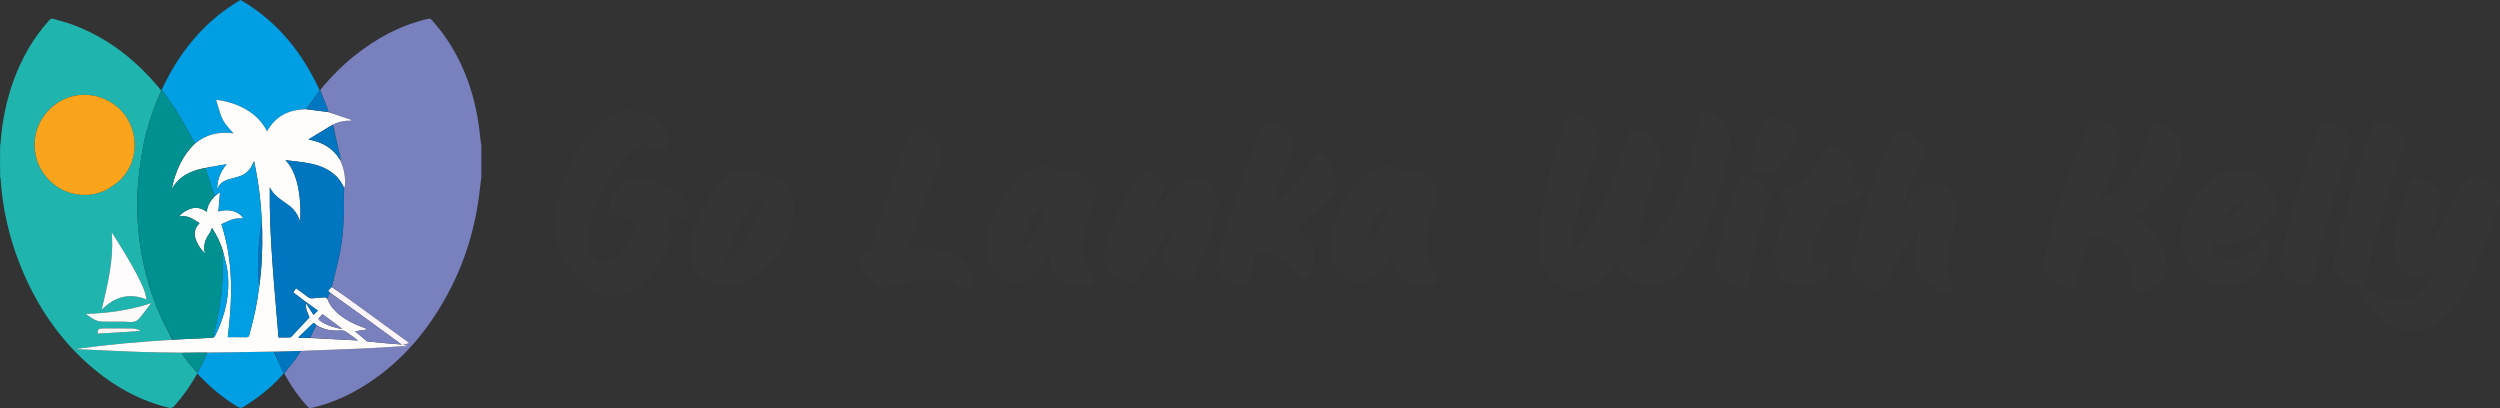 <svg xmlns="http://www.w3.org/2000/svg" id="Layer_1" data-name="Layer 1" viewBox="0 0 2596.63 423.82"><rect x="0" y="0" width="2596.63" height="423.82" fill="#333333" stroke="none"/><defs><style>      .cls-1 {        fill: #ec1d27;      }      .cls-2 {        fill: #fcf6fa;      }      .cls-3 {        fill: #fdfbfa;      }      .cls-4 {        fill: #0076c0;      }      .cls-5 {        fill: #7880be;      }      .cls-6 {        fill: #ea2831;      }      .cls-7 {        fill: #faa41b;      }      .cls-8 {        fill: #fcf5f4;      }      .cls-9 {        fill: #009090;      }      .cls-10 {        fill: #ba1f8d;      }      .cls-11 {        fill: #fefcfc;      }      .cls-12 {        fill: #353535;      }      .cls-13 {        fill: #009fe3;      }      .cls-14 {        fill: #1fb4ae;      }      .cls-15 {        fill: #fefdfc;      }    </style></defs><path class="cls-5" d="M499.95,184.33c-.55,4.45-1.17,8.61-1.63,12.79-4.76,43.55-18.28,84.19-40.96,121.65-21.15,34.94-48.45,63.95-83.88,84.81-15.51,9.13-32.01,15.89-49.56,20.04-2.03.48-3.2.13-4.6-1.41-9.41-10.36-17.36-21.75-24.12-34.34,3.63-4.8,7.34-9.14,10.79-13.67,2.36-3.1,4.36-6.47,6.78-9.77,22.6-.89,44.94-1.64,67.27-2.62,12.5-.55,24.98-1.47,37.73-2.18,1.95.04,3.64.04,5.32.04v-.53c-1.31-.3-2.63-.6-4.45-1.01,2.33-.66,4.11-1.16,6.34-1.78-1.14-.89-1.96-1.57-2.81-2.19-18.48-13.46-36.96-26.94-55.46-40.37-7.31-5.31-14.69-10.52-22.02-16,2.47-10.13,5.14-19.99,7.32-29.96,3.19-14.57,4.63-29.38,5.09-44.26.29-9.44.06-18.9.3-28.3.48-.94.87-1.93.93-2.94.54-8.73-.95-17.1-4.55-25.15-.04-.22-.14-.36-.23-.5.02,0,.01.05.03-.22-.03-1.25.07-2.27-.14-3.22-2.55-11.23-5.15-22.45-7.59-33.83,6.02-3.16,12.32-4.31,18.92-4.09.04-.29.09-.58.13-.87-7.94-2.67-15.88-5.34-23.83-8.25-.27-1.17-.47-2.13-.82-3.04-2.56-6.49-5.15-12.96-7.66-19.62,10.55-13.04,22.16-24.75,35.05-35.17,22.81-18.44,48.07-32.06,76.82-38.79,1.8-.42,2.95-.19,4.1,1.24,3.61,4.49,7.54,8.75,10.95,13.39,23.93,32.58,35.63,69.59,39.35,109.45.22,2.31.71,4.59,1.07,6.88v33.77l.02.02h0Z"></path><path class="cls-14" d="M204.88,388.05c-6.76,11.99-14.56,23.24-23.73,33.54-1.86,2.09-3.49,2.49-6.11,1.85-28.63-7.08-53.93-20.65-76.54-39.34-35.62-29.44-60.71-66.44-77.69-109.16C9.35,246.08,2.51,216.15.54,185.14c-.02-.29-.1-.59-.37-1-.22-11.09-.22-22.05,0-33.42.29-.99.38-1.58.42-2.17,1.63-22.42,5.95-44.29,13.7-65.43,8.43-23.01,20.38-43.94,36.92-62.15,1.31-1.44,2.42-1.93,4.34-1.33,5.87,1.83,11.92,3.16,17.7,5.22,38.15,13.63,68.66,37.78,94.1,69.02-.17.71-.24,1.22-.44,1.66-8.88,19.53-15.43,39.83-18.99,60.96-2.3,13.65-4.25,27.46-4.98,41.27-1.14,21.54.11,43.03,3.83,64.38,4.49,25.8,12.09,50.55,23.68,74.03,2.77,5.6,5.78,11.09,8.41,16.69-33.43,2-66.49,4.96-99.42,9.51.6.25,1.18.32,1.77.35,21.47.96,42.93,2.06,64.41,2.82,14.31.51,28.64.55,43,1.01,1.89,2.88,3.6,5.67,5.64,8.19,3.42,4.22,7.05,8.26,10.6,12.53.02.36.03.57.04.78M111.12,197.02c4.58-3.3,9.63-6.11,13.64-10,14.76-14.27,19.07-36.76,11.27-56.22-9.33-23.26-34.84-36.45-59.26-31.17-21.36,4.62-38.71,23.79-40.56,45.63-1.32,15.6,3.14,29.04,13.57,40.5,14.96,16.42,39.6,21.78,61.34,11.26M108.01,311.45c-.76,3.18-1.52,6.35-2.46,10.27,13.6-13.59,28.76-17.88,46.8-10.65-.91-4.14-1.84-8.1-3.41-11.77-7.02-16.41-16.4-31.55-25.72-46.71-2.22-3.61-4.53-7.15-7.18-11.32.17,2.61.33,4.46.4,6.31.87,21.61-3.39,42.55-8.44,63.88M151.02,322.84c1.87-2.51,3.75-5.01,5.98-7.99-22.61,7.51-45.01,10.45-67.92,11.21,5.12,3.62,10.06,7.74,16.69,7.96,7.35.25,14.72.08,22.08.05,4.47-.02,9.61,1.24,13.23-.55,3.96-1.96,6.51-6.78,9.94-10.67M114.83,345.76l30.02-1.88c.05-.39.1-.78.15-1.17-2.4-.54-4.8-1.5-7.21-1.54-10.32-.17-20.65-.07-30.97-.07-4.37,0-5.2.78-5.65,5.41,4.37-.24,8.73-.48,13.65-.76h.01Z"></path><path class="cls-13" d="M249.63,0s.3,0,.58.15c37.94,22.13,63.73,54.49,81.82,93.7-.25.43-.43.67-.61.91-4.42,6.19-8.84,12.39-13.53,18.62-17.8.23-31.61,7.07-40.55,22.99-5.02-9.97-12.39-17.31-21.77-22.68-9.31-5.33-19.28-8.63-31.1-10.1,1.89,6.15,3.27,11.6,5.25,16.83,2.58,6.81,7.37,12.19,12.2,17.51-.1.1-.3.31-.57.33-14.7-1.82-27.67,1.52-38.94,10.74-6.08-11-11.79-22-18.29-32.51-4.93-7.97-10.88-15.31-16.32-23.13,3.12-6.11,6.02-12.11,9.27-17.92,11.26-20.13,25.3-38.07,42.45-53.55,9.27-8.37,19.46-15.45,30.11-21.9h0Z"></path><path class="cls-13" d="M205.08,388.14c-.2-.3-.21-.5-.04-.95,2.43-4.6,4.76-8.91,6.89-13.31,1.19-2.45,2.06-5.06,3.34-7.65,9.71-.15,19.14-.23,28.58-.36,13.5-.19,27-.41,40.55-.42,3.46,7.58,6.87,14.97,10.27,22.35-9.42,11.02-20.35,20.34-32.23,28.58-3.18,2.21-6.54,4.15-9.76,6.31-1.97,1.32-3.61,1.19-5.69-.06-15.61-9.42-29.37-21.04-41.92-34.48h.01Z"></path><path class="cls-4" d="M294.76,387.83c-3.5-7.42-6.91-14.81-10.1-22.45,9.43-.47,18.64-.68,27.85-.9-2.16,3.25-4.16,6.62-6.52,9.72-3.45,4.53-7.17,8.87-10.85,13.48-.08.19-.28.18-.37.15h-.01Z"></path><path class="cls-15" d="M312.76,364.43c-9.47.26-18.68.48-28.16.76-13.77.27-27.27.49-40.77.68-9.43.13-18.87.21-28.85.32-9.17.06-17.79.11-26.41.16-14.32-.25-28.65-.29-42.96-.8-21.48-.77-42.94-1.86-64.41-2.82-.59-.03-1.18-.11-1.77-.35,32.92-4.54,65.99-7.51,99.66-9.46,2.4-.15,4.28-.3,6.16-.39,11.9-.59,23.81-1.16,35.94-1.7.92-.69,1.85-1.3,2.28-2.17,10.42-20.99,15.74-43.04,12.88-66.54-.83-6.82-2.99-13.47-4.52-20.42-2.59-9.11-6.71-17.29-11.62-24.99-.87,1.98-1.36,3.99-2.5,5.53-4.67,6.35-6.96,13.13-4.65,21.13-3.99-3.79-7.12-8.06-9.15-13.06-2.69-6.61-2.48-12.81,3-18.1.17-.16.18-.5.21-.61-6.67-4.05-13.03-8.86-21.64-6.56,3.79-4.2,8.16-7.1,13.45-8.56,5.79-1.6,10.94-.04,15.88,3.62.5-6.86,3.97-11.74,8.26-16.38,1.69-1.27,3.19-2.45,4.7-3.63.24.15.47.29.71.44-.55,6.39-1.09,12.77-1.64,19.14,10.43-3.4,21.82-.19,25.91,7.3-9.34-.22-9.59-.15-22.79,5.88,12.66,38.51,11.53,77.85,6.63,117.33,6.55,0,12.89-.07,19.23.04,1.86.03,2.6-.64,3.09-2.36,4.63-16.38,8.26-32.95,10.31-50.1,2.77-19.66,3.51-39.18,3.09-58.76-.06-2.76-.33-5.52-.45-8.56-.78-21.23-3.5-41.93-7.96-63.16-.78,1.69-1.21,2.68-1.68,3.65-2.62,5.51-6.52,9.71-12.37,11.81-2.43.87-4.89,1.68-7.4,2.26-7.23,1.66-14.13,3.72-16.93,11.89-.03-10.07,3.31-18.64,9.85-26.33-7.21,1.26-14.41,2.52-21.87,3.78-14.95,2.75-27.68,8.59-35.3,22.53,3.74-18.17,10.56-34.64,24.24-47.62,11.25-9.43,24.22-12.76,39.04-10.86.55.05.71.02.87,0l-.33-.51c-4.93-5.22-9.73-10.61-12.3-17.41-1.98-5.22-3.35-10.67-5.25-16.83,11.82,1.47,21.79,4.77,31.1,10.1,9.38,5.37,16.75,12.71,21.77,22.68,8.94-15.92,22.75-22.76,40.85-22.95,8,1,15.43,2,22.87,3,7.94,2.67,15.88,5.34,23.82,8.01-.04.29-.09.58-.13.87-6.6-.21-12.9.93-19.13,4.12-8.59,5.2-16.82,10.22-25.33,15.4,14.37,2.57,25.92,9.07,33.25,21.89,0,0,.01-.05,0,.1.04.24.09.33.15.42,3.67,7.96,5.16,16.34,4.62,25.07-.06,1.01-.45,2-.95,2.74-3.68-8.35-9.38-14.4-16.97-18.69-8.01-4.53-16.81-6.56-25.8-7.85-5.82-.84-11.68-1.42-18.12-2.19,14.53,14.26,16.51,45.03,15.33,64.38-2.21-7.49-6.03-13.17-11.8-17.41-7.37-5.41-15.65-9.83-19.8-18.78-.69,52.17,4.96,103.78,9.07,155.96,4.09,0,7.86.02,11.63-.03.54,0,1.24-.22,1.59-.59,6.27-6.65,12.49-13.34,18.91-20.23-.62-1.49-1.66-3.96-2.69-6.65-.34-1.47-.68-2.72-.99-4.2-.06-.67-.14-1.11-.18-1.79.1-.83.15-1.43.21-2.13,2.71,4.19,5.3,8.19,7.88,12.16,1.75-1.7,3.05-2.97,4.51-4.4-4.56-3.3-9.05-6.55-13.64-9.95-.72-.57-1.34-.98-1.98-1.47-.11-.18-.2-.2-.45-.32-3.2-2.48-6.27-4.79-9.46-7.19.99-1.54,1.87-2.92,2.83-4.4,4.25,3.14,8.3,5.99,12.19,9.05,1.78,1.4,3.44,1.78,5.71,1.44,4.01-.6,8.08-.78,12.14-.93.83-.03,1.69.85,2.55,1.5,1.88,5.24,4.92,9.51,8.79,13.19,8.47,8.04,18.69,13.04,29.53,16.96,1.16.42,2.31.84,4.15,1.5-5.12.76-9.39,1.4-13.82,2.05,4.3,3.63,8.34,7.06,12.44,10.43.39.32,1.11.24,1.69.3,5.84.56,11.68,1.13,17.53,1.66,5.52.5,11.05.94,16.57,1.39,0-.02-.04-.03-.05.12.19.22.37.29.58.57.02.5.03.78.04,1.07-12.49.75-24.97,1.68-37.47,2.22-22.33.98-44.67,1.72-67.27,2.62M328.26,337.35c-.82-.67-1.64-1.34-2.57-2.09-5.27,5.05-10.43,9.99-15.59,14.93.09.25.19.5.28.74,3.82,0,7.65,0,12.02.17,16.2.83,32.4,1.65,49.26,2.51-4.43-3.3-8.22-6.33-12.25-9-1.41-.94-3.43-1.51-5.11-1.39-9.15.66-17.86-.37-26.04-5.87M349.66,340.56c1.73.37,3.46.73,5.19,1.1.07-.13.14-.26.21-.4-6.64-4.94-13.28-9.88-20.09-14.94-1.05,1.13-1.81,2.18-2.78,2.97-2.02,1.64-1.5,2.67.43,4.02,5.05,3.53,10.65,5.68,17.05,7.25h0Z"></path><path class="cls-4" d="M317.51,317.24c.08.44.17.89.07,1.7.26,1.67.71,2.97,1.15,4.27,1.03,2.47,2.06,4.94,2.69,6.43-6.42,6.89-12.65,13.58-18.91,20.23-.35.37-1.05.58-1.59.59-3.77.05-7.53.03-11.63.03-4.11-52.18-9.76-103.79-9.07-155.96,4.15,8.95,12.43,13.37,19.8,18.78,5.77,4.24,9.59,9.91,11.8,17.41,1.18-19.35-.8-50.12-15.33-64.38,6.44.77,12.3,1.35,18.12,2.19,8.99,1.29,17.79,3.32,25.8,7.85,7.59,4.29,13.29,10.34,16.73,18.64.01,9.65.24,19.11-.04,28.56-.45,14.88-1.89,29.7-5.09,44.26-2.18,9.97-4.85,19.83-7.46,30.12-1.29,1.6-2.42,2.83-3.61,4.13.67.68,1.28,1.29,1.81,2.11-.97,2.13-1.85,4.06-2.73,5.98-.84-.46-1.7-1.34-2.53-1.31-4.05.15-8.13.33-12.14.93-2.27.34-3.93-.04-5.71-1.44-3.89-3.06-7.93-5.91-12.19-9.05-.95,1.48-1.84,2.86-2.83,4.4,3.19,2.39,6.26,4.7,9.51,7.24.18.23.43.35.43.35.62.41,1.24.83,1.94,1.66.4,1.71.71,3,1.01,4.3v-.02Z"></path><path class="cls-2" d="M342.85,303.98c-.61-.61-1.22-1.22-1.89-1.9,1.18-1.29,2.31-2.52,3.58-3.91,7.49,5.11,14.87,10.32,22.19,15.63,18.5,13.43,36.98,26.91,55.46,40.37.86.62,1.67,1.3,2.81,2.19-2.23.63-4.01,1.13-6.34,1.78,1.82.41,3.14.71,4.45,1.01v.53c-1.69,0-3.38,0-5.33-.04-.27-.33-.28-.61-.38-1.21-.22-.43-.35-.53-.5-.62,0,0,.04.01-.04-.15-13.27-9.75-26.45-19.36-39.65-28.92-11.43-8.28-22.9-16.51-34.35-24.76h0Z"></path><path class="cls-4" d="M353.57,166.47c-7.35-12.56-18.9-19.06-33.27-21.63,8.5-5.18,16.74-10.2,25.18-15.24,2.79,11.2,5.39,22.42,7.94,33.65.22.95.12,1.97.14,3.22h0Z"></path><path class="cls-4" d="M341.07,116.21c-7.43-.77-14.87-1.77-22.6-2.81,4.13-6.23,8.55-12.42,12.97-18.61.17-.24.35-.48.61-.91.08-.19.28-.18.37-.16,2.68,6.5,5.27,12.97,7.83,19.46.36.9.55,1.87.82,3.04h0Z"></path><path class="cls-1" d="M353.79,167.18c-.12,0-.17-.1-.24-.35.09,0,.2.13.24.35Z"></path><path class="cls-9" d="M222.88,203.8c-4.11,4.55-7.58,9.44-8.08,16.29-4.93-3.66-10.09-5.22-15.88-3.62-5.29,1.46-9.66,4.36-13.45,8.56,8.61-2.3,14.97,2.51,21.64,6.56-.03.11-.04.44-.21.61-5.49,5.29-5.69,11.49-3,18.1,2.03,5,5.16,9.27,9.15,13.06-2.3-7.99,0-14.78,4.65-21.13,1.13-1.54,1.63-3.56,2.5-5.53,4.92,7.7,9.03,15.87,11.6,25.29-.46,13.4-.34,26.31-1.44,39.12-.93,10.87-3.1,21.65-5.07,32.41-1.07,5.82-2.87,11.5-4.34,17.24-11.9.58-23.81,1.16-35.71,1.74-1.88.09-3.77.24-5.89.32-3.14-5.58-6.16-11.06-8.92-16.67-11.59-23.49-19.19-48.23-23.68-74.03-3.72-21.35-4.97-42.84-3.83-64.38.73-13.81,2.68-27.61,4.98-41.27,3.57-21.13,10.11-41.43,18.99-60.96.2-.45.27-.95.44-1.66.04-.24.22-.3.31-.29,5.59,7.63,11.54,14.97,16.47,22.94,6.5,10.51,12.21,21.51,18.29,32.51-13.65,13.18-20.47,29.65-24.21,47.82,7.62-13.94,20.35-19.78,35.31-22.28.41,1.02.49,1.81.73,2.55,1.44,4.42,2.93,8.82,4.36,13.24,1.45,4.47,2.85,8.96,4.28,13.44v.02h.01Z"></path><path class="cls-7" d="M110.93,197.09c-21.53,10.45-46.17,5.09-61.13-11.33-10.43-11.45-14.89-24.9-13.57-40.5,1.85-21.84,19.2-41.01,40.56-45.63,24.41-5.28,49.93,7.91,59.26,31.17,7.8,19.46,3.49,41.95-11.27,56.22-4.02,3.88-9.07,6.69-13.85,10.07h0Z"></path><path class="cls-11" d="M108.05,311.21c5.01-21.09,9.26-42.02,8.4-63.63-.07-1.85-.23-3.69-.4-6.31,2.65,4.17,4.96,7.71,7.18,11.32,9.32,15.16,18.7,30.3,25.72,46.71,1.57,3.68,2.5,7.63,3.41,11.77-18.04-7.23-33.2-2.94-46.8,10.65.94-3.91,1.7-7.09,2.5-10.51h0Z"></path><path class="cls-3" d="M150.88,323c-3.3,3.73-5.84,8.55-9.8,10.51-3.61,1.79-8.76.53-13.23.55-7.36.03-14.73.2-22.08-.05-6.64-.22-11.57-4.34-16.69-7.96,22.91-.76,45.32-3.7,67.92-11.21-2.23,2.98-4.11,5.49-6.12,8.15h0Z"></path><path class="cls-9" d="M188.61,366.55c8.59-.26,17.21-.31,26.1-.32-.74,2.58-1.6,5.19-2.79,7.64-2.14,4.41-4.46,8.72-6.9,13.16-3.73-4.03-7.36-8.07-10.78-12.28-2.04-2.52-3.75-5.31-5.64-8.19h0Z"></path><path class="cls-8" d="M114.55,345.78c-4.64.26-8.99.5-13.36.74.45-4.63,1.28-5.41,5.65-5.41,10.32,0,20.65-.1,30.97.07,2.41.04,4.8,1,7.21,1.54-.05.39-.1.78-.15,1.17-10.01.63-20.01,1.25-30.31,1.89h-.01Z"></path><path class="cls-13" d="M223.08,203.72c-1.6-4.4-3.01-8.88-4.46-13.36-1.43-4.42-2.93-8.82-4.36-13.24-.24-.74-.32-1.53-.49-2.55,7.2-1.51,14.4-2.77,21.61-4.03-6.54,7.69-9.88,16.27-9.85,26.33,2.81-8.17,9.7-10.23,16.93-11.89,2.51-.58,4.97-1.39,7.4-2.26,5.85-2.1,9.75-6.3,12.37-11.81.46-.97.9-1.95,1.68-3.65,4.47,21.23,7.19,41.93,7.95,63.4-.25,1.08-.53,1.63-.61,2.2-2.18,16.31-3.63,32.68-3.07,49.16.18,5.33.65,10.65.98,15.97-1.98,16.92-5.62,33.49-10.25,49.87-.49,1.72-1.23,2.4-3.09,2.36-6.34-.12-12.68-.04-19.23-.04,4.9-39.48,6.03-78.82-6.63-117.33,13.2-6.03,13.45-6.1,22.79-5.88-4.09-7.49-15.48-10.7-25.91-7.3.55-6.37,1.09-12.76,1.64-19.14-.24-.15-.47-.29-.71-.44-1.51,1.18-3.01,2.37-4.7,3.63h.01Z"></path><path class="cls-5" d="M342.76,304.18c11.54,8.04,23,16.27,34.43,24.55,13.21,9.56,26.38,19.17,39.66,28.94-5.44-.28-10.97-.73-16.49-1.23-5.84-.53-11.69-1.1-17.53-1.66-.57-.06-1.3.02-1.69-.3-4.1-3.37-8.14-6.8-12.44-10.43,4.42-.66,8.7-1.29,13.82-2.05-1.84-.67-3-1.08-4.15-1.5-10.84-3.92-21.07-8.92-29.53-16.96-3.87-3.68-6.91-7.95-8.79-13.19.86-2.12,1.74-4.05,2.71-6.18h0Z"></path><path class="cls-13" d="M221.19,350.82c1.24-5.79,3.04-11.47,4.11-17.28,1.97-10.76,4.13-21.54,5.07-32.41,1.1-12.81.98-25.73,1.42-38.9,1.58,6.42,3.74,13.08,4.57,19.89,2.86,23.5-2.47,45.55-12.88,66.54-.43.86-1.36,1.48-2.28,2.17h-.01Z"></path><path class="cls-5" d="M328.57,337.66c7.85,5.19,16.56,6.22,25.71,5.56,1.68-.12,3.7.45,5.11,1.39,4.03,2.68,7.82,5.71,12.25,9-16.87-.86-33.06-1.69-49.48-2.79,1.99-4.57,4.2-8.87,6.4-13.17h.01Z"></path><path class="cls-4" d="M269.23,297.76c-.4-5.09-.87-10.4-1.05-15.73-.56-16.48.89-32.85,3.07-49.16.08-.58.36-1.13.56-1.92.18,2.53.45,5.28.51,8.05.42,19.58-.32,39.11-3.09,58.76h0Z"></path><path class="cls-5" d="M349.42,340.52c-6.15-1.53-11.75-3.67-16.81-7.21-1.93-1.35-2.45-2.38-.43-4.02.97-.79,1.74-1.84,2.78-2.97,6.8,5.06,13.44,10,20.09,14.94-.07.13-.14.26-.21.4-1.73-.37-3.46-.73-5.43-1.14h0Z"></path><path class="cls-4" d="M328.42,337.51c-2.04,4.45-4.25,8.75-6.51,13.24-3.88.19-7.7.19-11.53.19-.09-.25-.19-.5-.28-.74,5.16-4.94,10.32-9.88,15.59-14.93.93.75,1.75,1.42,2.73,2.25h0Z"></path><path class="cls-4" d="M317.57,317c-.35-1.06-.66-2.35-.95-3.91,4.51,2.99,8.99,6.24,13.55,9.54-1.46,1.42-2.77,2.7-4.51,4.4-2.57-3.97-5.17-7.97-7.88-12.16-.06.7-.11,1.3-.21,2.13h0Z"></path><path class="cls-6" d="M318.73,322.99c-.44-1.09-.88-2.39-1.17-3.83.49,1.11.83,2.36,1.17,3.83Z"></path><path class="cls-7" d="M241.94,137.96c.21.07.32.24.43.41-.16.03-.31.06-.6,0-.13-.09.07-.3.17-.4h0Z"></path><path class="cls-6" d="M314.54,311.21c.02.08-.23-.04-.27-.09.07-.1.17-.08.27.09Z"></path><path class="cls-10" d="M416.89,357.96c.15-.06.28.04.48.25-.11.03-.3-.04-.48-.25Z"></path><g><path class="cls-12" d="M715.03,215.26c1.33,4.34.91,7.59-1.25,9.75s-5.42,2.59-9.75,1.25c-1.84-.5-3.75-.96-5.75-1.38-2-.41-4-.79-6-1.12,2.33,2.67,3.79,5.92,4.38,9.75.58,3.84.62,7.75.12,11.75s-1.46,7.96-2.88,11.88c-1.42,3.92-3.04,7.38-4.88,10.38-2.84,4.5-6.04,9.12-9.62,13.88-3.59,4.75-7.5,9.04-11.75,12.88s-8.92,6.96-14,9.38c-5.09,2.41-10.62,3.62-16.62,3.62-7.5,0-14.62-1.92-21.38-5.75s-12.75-8.75-18-14.75-9.62-12.62-13.12-19.88-5.75-14.21-6.75-20.88c-1.17-8.5-1.25-17.12-.25-25.88s2.79-17.38,5.38-25.88c2.58-8.5,5.88-16.75,9.88-24.75s8.41-15.41,13.25-22.25c2.83-4,5.96-7.96,9.38-11.88,3.41-3.91,7.12-7.41,11.12-10.5,4-3.08,8.29-5.54,12.88-7.38,4.58-1.83,9.54-2.75,14.88-2.75,8.83,0,16.79,2.5,23.88,7.5,7.08,5,12.29,11.75,15.62,20.25.66,1.5.96,3.21.88,5.12-.09,1.92-.71,3.54-1.88,4.88-1.17,1.17-2.21,2.04-3.12,2.62-.92.59-2.21.88-3.88.88-2.17,0-4.42-.58-6.75-1.75-2.34-1.16-4.67-2.66-7-4.5h-1c-4.5.84-8.84,2.75-13,5.75-4.17,3-8.09,6.5-11.75,10.5-3.67,4-6.96,8.25-9.88,12.75s-5.38,8.59-7.38,12.25c-7.67,14.34-12.71,26.5-15.12,36.5-2.42,10-3.34,18.21-2.75,24.62.58,6.42,2,11.17,4.25,14.25,2.25,3.09,4.21,4.88,5.88,5.38.83.34,1.71.59,2.62.75.91.17,1.79.25,2.62.25,4,0,7.91-1.33,11.75-4,3.83-2.66,7.21-5.91,10.12-9.75,2.91-3.83,5.29-7.96,7.12-12.38,1.83-4.41,2.66-8.38,2.5-11.88-.17-3.5-1.46-6.21-3.88-8.12-2.42-1.91-6.29-2.38-11.62-1.38-1.17.34-2.04.5-2.62.5h-1.38c-2.5.5-4.21-.04-5.12-1.62-.92-1.58-1.25-3.75-1-6.5s1-5.83,2.25-9.25c1.25-3.41,2.83-6.66,4.75-9.75,1.91-3.08,4.04-5.79,6.38-8.12s4.83-3.66,7.5-4c7.16-1,14.41-.83,21.75.5,7.33,1.34,13.41,3.42,18.25,6.25,5.33,3.17,9.96,6.46,13.88,9.88,3.91,3.42,6.54,7.46,7.88,12.12h-.02Z"></path><path class="cls-12" d="M816.28,190.01c2.5,2.17,4.5,5.67,6,10.5,1.5,4.84,2.25,10.42,2.25,16.75s-1.04,13.09-3.12,20.25c-2.09,7.17-5.38,14.25-9.88,21.25s-10.5,13.67-18,20c-7.5,6.34-16.75,11.75-27.75,16.25-2.67,1-5.75,1.5-9.25,1.5-4,0-8.25-.71-12.75-2.12s-8.62-3.33-12.38-5.75c-3.75-2.41-6.96-5.29-9.62-8.62-2.67-3.33-4.25-6.91-4.75-10.75-.83-6-.54-12.46.88-19.38,1.41-6.91,3.5-13.79,6.25-20.62s6.04-13.41,9.88-19.75c3.83-6.33,7.88-11.96,12.12-16.88,4.25-4.91,8.54-8.91,12.88-12,4.33-3.08,8.33-4.71,12-4.88,3.83-.33,7.41.17,10.75,1.5,3.33,1.34,6.5,3.17,9.5,5.5,6-1,10.75-.91,14.25.25,3.5,1.17,7.08,3.5,10.75,7h-.01ZM792.78,211.76c.33-1.16.29-1.96-.12-2.38-.42-.41-1-.71-1.75-.88-.75-.16-1.5-.38-2.25-.62s-1.12-.88-1.12-1.88c-1.17-.33-2.84.88-5,3.62-2.17,2.75-4.54,6.29-7.12,10.62-2.59,4.34-5.21,9.17-7.88,14.5-2.67,5.34-5.12,10.59-7.38,15.75-2.25,5.17-4.17,9.84-5.75,14-1.59,4.17-2.46,7.34-2.62,9.5,10.83-8.5,19.5-18.38,26-29.62s11.5-22.12,15-32.62h-.01Z"></path><path class="cls-12" d="M1011.77,287.76c1.66,4.5,1.21,7.79-1.38,9.88-2.59,2.08-5.88,2.54-9.88,1.38-3.84-1.17-7.42-3.16-10.75-6-4.67-1.33-9.75-1.96-15.25-1.88-5.5.09-10.25.21-14.25.38-6.34.17-12.62.84-18.88,2-6.25,1.17-12.38,2.67-18.38,4.5-2.34.83-5,.62-8-.62s-5.88-3-8.62-5.25-5.25-4.83-7.5-7.75c-2.25-2.91-3.91-5.75-5-8.5-1.08-2.75-1.41-5.21-1-7.38.42-2.16,1.88-3.66,4.38-4.5.34-.16.62-.25.88-.25s.54-.08.88-.25l3-1c.34-.16.62-.25.88-.25s.54-.08.88-.25v-.75c5.83-21.5,12.33-42.66,19.5-63.5,7.16-20.83,15-41.58,23.5-62.25.83-2.5,2.66-3.75,5.5-3.75,2.66,0,5.71,1.12,9.12,3.38,3.41,2.25,6.54,5,9.38,8.25,2.83,3.25,5.04,6.67,6.62,10.25,1.58,3.59,1.79,6.62.62,9.12-6.34,15.5-12.34,31.04-18,46.62-5.67,15.59-10.92,31.38-15.75,47.38,6.5,0,13.16.34,20,1,6.83.67,13.29,2.09,19.38,4.25,6.08,2.17,11.62,5.29,16.62,9.38s8.83,9.54,11.5,16.38v-.02h0Z"></path><path class="cls-12" d="M1105.02,180.01c1.16-1.33,3-2,5.5-2,2.83,0,6,.88,9.5,2.62s6.75,3.88,9.75,6.38,5.41,5.09,7.25,7.75c1.83,2.67,2.33,4.92,1.5,6.75-2.67,6.5-5.34,13.67-8,21.5-2.67,7.84-4.54,15.5-5.62,23-1.09,7.5-1.04,14.42.12,20.75,1.16,6.34,4.16,11.25,9,14.75,1.66,1.17,2.75,2.75,3.25,4.75s.21,3.92-.88,5.75c-1.09,1.84-3,3.29-5.75,4.38s-6.54,1.21-11.38.38c-4.5-.83-8.75-2.16-12.75-4-4-1.83-7.34-4.41-10-7.75-2.67-3.33-4.54-7.46-5.62-12.38-1.09-4.91-1.04-10.88.12-17.88-.34,2.34-1.34,5.59-3,9.75-1.67,4.17-3.92,8.29-6.75,12.38-2.84,4.09-6.21,7.67-10.12,10.75-3.92,3.09-8.29,4.88-13.12,5.38-3.67.34-7.12-.08-10.38-1.25-3.25-1.16-6.25-2.79-9-4.88-2.75-2.08-5.17-4.62-7.25-7.62-2.09-3-3.62-6.16-4.62-9.5-1.67-5.5-2.29-11.33-1.88-17.5.41-6.16,1.58-12.33,3.5-18.5,1.91-6.16,4.33-12.08,7.25-17.75,2.91-5.66,5.96-10.75,9.12-15.25,2-3,4.46-6.16,7.38-9.5,2.91-3.33,6.08-6.41,9.5-9.25,3.41-2.83,7-5.21,10.75-7.12,3.75-1.91,7.62-2.88,11.62-2.88s7.46.75,10.88,2.25c3.41,1.5,6.79,3.42,10.12,5.75h.01ZM1063.02,255.26c2.16-.83,4.58-3,7.25-6.5,2.66-3.5,5.21-7.5,7.62-12s4.54-9.08,6.38-13.75c1.83-4.66,3-8.66,3.5-12-3.67,2-7.04,4.59-10.12,7.75-3.09,3.17-5.71,6.75-7.88,10.75s-3.84,8.21-5,12.62c-1.17,4.42-1.75,8.79-1.75,13.12h0Z"></path><path class="cls-12" d="M1263.27,201.01c1.33,4.5,1.58,9.38.75,14.62-.84,5.25-1.75,10.12-2.75,14.62-2.34,10.34-5.59,20.34-9.75,30-4.17,9.67-8.42,19.25-12.75,28.75-.84,1.84-2.59,2.75-5.25,2.75-2.5,0-5.46-.91-8.88-2.75-3.42-1.83-6.54-4.12-9.38-6.88-2.84-2.75-5-5.75-6.5-9s-1.67-6.21-.5-8.88c1-2,2.12-4.33,3.38-7,1.25-2.66,2.5-5.29,3.75-7.88,1.25-2.58,2.38-5.04,3.38-7.38,1-2.33,1.75-4.08,2.25-5.25,1.16-2.66,1.21-3.54.12-2.62s-2.88,2.92-5.38,6c-2.5,3.09-5.46,6.96-8.88,11.62-3.42,4.67-6.88,9.46-10.38,14.38s-6.88,9.59-10.12,14c-3.25,4.42-5.96,7.96-8.12,10.62-2,2.17-3.92,3.25-5.75,3.25-1.5,0-2.75-.5-3.75-1.5-2.67-.66-5.46-1.88-8.38-3.62-2.92-1.75-5.54-3.75-7.88-6s-4.17-4.66-5.5-7.25c-1.33-2.58-1.75-4.96-1.25-7.12,7-30.33,18.83-58.91,35.5-85.75,1.33-2.33,3.66-3.5,7-3.5,2.5,0,5.21.71,8.12,2.12,2.91,1.42,5.46,3.17,7.62,5.25,2.16,2.09,3.71,4.42,4.62,7,.91,2.59.62,5.04-.88,7.38-4.34,6.84-8.17,14.59-11.5,23.25,3.5-4.83,7-9.38,10.5-13.62s6.96-8.12,10.38-11.62c3.41-3.5,6.62-6.41,9.62-8.75,3-2.33,5.75-3.91,8.25-4.75,2.83-.83,5.25-1.25,7.25-1.25,5.16,0,9.66,1.62,13.5,4.88,3.83,3.25,6.33,7.21,7.5,11.88h.04Z"></path><path class="cls-12" d="M1366.52,162.01c.66-1.16,1.66-1.75,3-1.75,2.33,0,4.91,1.71,7.75,5.12,2.83,3.42,5.33,7.42,7.5,12,2.16,4.59,3.58,9.12,4.25,13.62.66,4.5-.17,7.84-2.5,10-6.67,6.5-13.46,12.88-20.38,19.12-6.92,6.25-14.12,12.04-21.62,17.38,3.33,2,6.38,4.17,9.12,6.5,2.75,2.34,5.46,4.84,8.12,7.5,2,2,3.12,5.12,3.38,9.38s-.12,8.59-1.12,13c-1,4.42-2.42,8.25-4.25,11.5-1.84,3.25-3.67,4.88-5.5,4.88-.84,0-1.67-.41-2.5-1.25-3.5-3.66-6.92-7.12-10.25-10.38-3.34-3.25-6.79-6.16-10.38-8.75-3.59-2.58-7.46-4.75-11.62-6.5-4.17-1.75-8.84-2.96-14-3.62-1.67,5.34-3.25,10.71-4.75,16.12-1.5,5.42-2.92,10.79-4.25,16.12-.67,3.34-2.92,5-6.75,5-2.5,0-5.42-.79-8.75-2.38-3.34-1.58-6.38-3.58-9.12-6-2.75-2.41-4.96-5.04-6.62-7.88-1.66-2.83-2.25-5.41-1.75-7.75,6.33-24.5,13.54-48.58,21.62-72.25,8.08-23.66,17.12-47.16,27.12-70.5.83-2,2.5-3,5-3s5.5.88,9,2.62,6.66,4,9.5,6.75c2.83,2.75,5.04,5.67,6.62,8.75,1.58,3.09,1.79,6.04.62,8.88-4.17,10-8.17,19.92-12,29.75-3.84,9.84-7.5,19.84-11,30,10-8.33,19.04-17.12,27.12-26.38,8.08-9.25,14.54-17.79,19.38-25.62v.02h.01Z"></path><path class="cls-12" d="M1461.52,180.01c1.16-1.33,3-2,5.5-2,2.83,0,6,.88,9.5,2.62s6.75,3.88,9.75,6.38,5.41,5.09,7.25,7.75c1.83,2.67,2.33,4.92,1.5,6.75-2.67,6.5-5.34,13.67-8,21.5-2.67,7.84-4.54,15.5-5.62,23-1.09,7.5-1.04,14.42.12,20.75,1.16,6.34,4.16,11.25,9,14.75,1.66,1.17,2.75,2.75,3.25,4.75s.21,3.92-.88,5.75c-1.09,1.84-3,3.29-5.75,4.38s-6.54,1.21-11.38.38c-4.5-.83-8.75-2.16-12.75-4-4-1.83-7.34-4.41-10-7.75-2.67-3.33-4.54-7.46-5.62-12.38-1.09-4.91-1.04-10.88.12-17.88-.34,2.34-1.34,5.59-3,9.75-1.67,4.17-3.92,8.29-6.75,12.38-2.84,4.09-6.21,7.67-10.12,10.75-3.92,3.09-8.29,4.88-13.12,5.38-3.67.34-7.12-.08-10.38-1.25-3.25-1.16-6.25-2.79-9-4.88-2.75-2.08-5.17-4.62-7.25-7.62-2.09-3-3.62-6.16-4.62-9.5-1.67-5.5-2.29-11.33-1.88-17.5.41-6.16,1.58-12.33,3.5-18.5,1.91-6.16,4.33-12.08,7.25-17.75,2.91-5.66,5.96-10.75,9.12-15.25,2-3,4.46-6.16,7.38-9.5,2.91-3.33,6.08-6.41,9.5-9.25,3.41-2.83,7-5.21,10.75-7.12,3.75-1.91,7.62-2.88,11.62-2.88s7.46.75,10.88,2.25c3.41,1.5,6.79,3.42,10.12,5.75h.01ZM1419.52,255.26c2.16-.83,4.58-3,7.25-6.5,2.66-3.5,5.21-7.5,7.62-12s4.54-9.08,6.38-13.75c1.83-4.66,3-8.66,3.5-12-3.67,2-7.04,4.59-10.12,7.75-3.09,3.17-5.71,6.75-7.88,10.75s-3.84,8.21-5,12.62c-1.17,4.42-1.75,8.79-1.75,13.12h0Z"></path><path class="cls-12" d="M1764.27,120.76c.5-4.5,2.5-6.75,6-6.75,2.5,0,5.33,1,8.5,3,3.16,2,6.12,4.5,8.88,7.5s5.08,6.17,7,9.5c1.91,3.34,2.71,6.25,2.38,8.75-1.5,16.17-4.21,32.09-8.12,47.75-3.92,15.67-9.38,30.92-16.38,45.75-2.5,5.67-5.46,11.84-8.88,18.5-3.42,6.67-7.34,12.96-11.75,18.88-4.42,5.92-9.42,11.04-15,15.38-5.59,4.34-11.88,7-18.88,8-4,.5-7.88.21-11.62-.88-3.75-1.08-7.29-2.66-10.62-4.75-3.34-2.08-6.42-4.62-9.25-7.62-2.84-3-5.25-6.08-7.25-9.25-.67-1-1.09-1.75-1.25-2.25-2.34,3.67-4.92,7.25-7.75,10.75-2.84,3.5-5.88,6.62-9.12,9.38s-6.71,4.96-10.38,6.62-7.59,2.5-11.75,2.5c-5.17,0-10.09-1.21-14.75-3.62-4.67-2.41-8.79-5.54-12.38-9.38-3.59-3.83-6.59-8.16-9-13-2.42-4.83-4.04-9.58-4.88-14.25-1.17-7.33-1.12-14.79.12-22.38,1.25-7.58,2.54-14.96,3.88-22.12,4.66-27.5,11.83-54.66,21.5-81.5,0-1.66.25-3.25.75-4.75.83-1.66,1.62-3.29,2.38-4.88.75-1.58,1.54-3.29,2.38-5.12,1.33-2.66,3.41-4,6.25-4s5.96,1.21,9.38,3.62c3.41,2.42,6.5,5.34,9.25,8.75,2.75,3.42,4.83,7,6.25,10.75,1.41,3.75,1.62,6.96.62,9.62-7.17,18.17-13.17,36.46-18,54.88-4.84,18.42-8.67,37.21-11.5,56.38,4.16-2.66,7.91-6.12,11.25-10.38,3.33-4.25,6.38-8.75,9.12-13.5s5.25-9.58,7.5-14.5c2.25-4.91,4.38-9.46,6.38-13.62,2-3.83,3.88-7.79,5.62-11.88,1.75-4.08,3.46-8.12,5.12-12.12,1.83-7.83,4.12-15.46,6.88-22.88,2.75-7.41,5.88-14.88,9.38-22.38v-.75c1.16-2.83,3-4.25,5.5-4.25,2.66,0,5.5.88,8.5,2.62s5.16,3.21,6.5,4.38c2.83,2.67,5.58,6.04,8.25,10.12,2.66,4.09,3.83,8.29,3.5,12.62.16,1.17-.09,2.59-.75,4.25-4.67,15.17-9.92,29.92-15.75,44.25-1.84,7-3.12,14-3.88,21s-1.12,14.17-1.12,21.5v1.62c0,.59.08,1.21.25,1.88,2-1,3.88-2.21,5.62-3.62,1.75-1.41,3.46-2.96,5.12-4.62,7.16-7,13.62-15.83,19.38-26.5,5.75-10.66,10.75-22,15-34s7.66-24.08,10.25-36.25c2.58-12.16,4.38-23.08,5.38-32.75h-.01Z"></path><path class="cls-12" d="M1806.02,186.26c1-2.16,2.91-3.25,5.75-3.25,2.66,0,5.71.84,9.12,2.5,3.41,1.67,6.58,3.79,9.5,6.38,2.91,2.59,5.16,5.38,6.75,8.38,1.58,3,1.88,5.92.88,8.75-3,7.67-5.59,14.79-7.75,21.38-2.17,6.59-4.09,13.17-5.75,19.75-1.67,6.59-3.12,13.29-4.38,20.12-1.25,6.84-2.46,14.34-3.62,22.5-.5,3.5-2.67,5.25-6.5,5.25-2.5,0-5.42-.71-8.75-2.12-3.34-1.41-6.42-3.25-9.25-5.5-2.84-2.25-5.17-4.71-7-7.38-1.84-2.66-2.59-5.25-2.25-7.75,1.16-8.5,2.46-16.41,3.88-23.75,1.41-7.33,3.04-14.5,4.88-21.5,1.83-7,3.91-14.04,6.25-21.12,2.33-7.08,5.08-14.62,8.25-22.62v-.02h-.01ZM1831.27,127.26c.5-1.83,1.54-3.16,3.12-4,1.58-.83,3.38-1.25,5.38-1.25,3,0,6.21.71,9.62,2.12,3.41,1.42,6.46,3.29,9.12,5.62,2.66,2.34,4.66,5,6,8,1.33,3,1.25,6.17-.25,9.5-1.67,3.84-3.92,7.96-6.75,12.38-2.84,4.42-6.67,10.54-11.5,18.38-.67,1.17-1.96,2.04-3.88,2.62-1.92.59-4.12.88-6.62.88-2.34,0-4.71-.33-7.12-1-2.42-.66-4.5-1.71-6.25-3.12-1.75-1.41-3-3.29-3.75-5.62s-.71-5.16.12-8.5c.5-2,1.29-4.5,2.38-7.5,1.08-3,2.25-6.12,3.5-9.38s2.5-6.54,3.75-9.88c1.25-3.33,2.29-6.41,3.12-9.25h.01Z"></path><path class="cls-12" d="M1930.26,190.01c4.5.17,6.71,1.38,6.62,3.62-.09,2.25-1.34,4.71-3.75,7.38-2.42,2.67-5.54,5.09-9.38,7.25-3.84,2.17-7.34,3.25-10.5,3.25h-2.25l-4.5-.25h-2.25c-2.67,3.84-5.17,7.79-7.5,11.88-2.34,4.09-4.59,8.21-6.75,12.38-1.5,3.17-3,7.04-4.5,11.62-1.5,4.59-2.59,9-3.25,13.25-.67,4.25-.79,7.92-.38,11,.41,3.09,1.71,4.62,3.88,4.62,1.33,0,2.91-.58,4.75-1.75,1.33-.83,2.58-1.25,3.75-1.25,1.33,0,2.5.46,3.5,1.38s1.54,2.21,1.62,3.88-.46,3.54-1.62,5.62c-1.17,2.09-3.17,4.38-6,6.88-2.34,2-5.12,3.54-8.38,4.62-3.25,1.09-6.79,1.62-10.62,1.62-3.17,0-6.38-.46-9.62-1.38-3.25-.91-6.21-2.41-8.88-4.5-2.67-2.08-4.92-4.75-6.75-8-1.84-3.25-3-7.21-3.5-11.88-.84-7.16-.46-14.12,1.12-20.88,1.58-6.75,3.71-13.29,6.38-19.62,1.33-3.5,2.79-6.96,4.38-10.38,1.58-3.41,3.29-6.79,5.12-10.12-.84,0-1.67-.04-2.5-.12-.84-.08-1.67-.12-2.5-.12-4.5,0-6.75-1.12-6.75-3.38s1.25-4.71,3.75-7.38c2.5-2.66,5.66-5.08,9.5-7.25,3.83-2.16,7.25-3.25,10.25-3.25h.5c7.5-12,15.75-23.16,24.75-33.5,1.33-1.5,3-2.25,5-2.25,2.83,0,5.96,1.12,9.38,3.38,3.41,2.25,6.41,4.96,9,8.12,2.58,3.17,4.41,6.42,5.5,9.75,1.08,3.34.62,6.17-1.38,8.5-1,1.34-1.96,2.54-2.88,3.62-.92,1.09-1.88,2.21-2.88,3.38,1.83.17,3.58.25,5.25.25h5.27Z"></path><path class="cls-12" d="M2003.76,190.01c5.33-1,9.83-.62,13.5,1.12,3.66,1.75,6.66,4.34,9,7.75,2.33,3.42,3.91,7.46,4.75,12.12.83,4.67,1,9.5.5,14.5-.34,2.84-1.09,6.88-2.25,12.12-1.17,5.25-2.42,10.75-3.75,16.5-1.34,5.75-2.54,11.25-3.62,16.5-1.09,5.25-1.62,9.29-1.62,12.12,0,1,.33,2.12,1,3.38.66,1.25,1.46,2.5,2.38,3.75.91,1.25,1.88,2.46,2.88,3.62,1,1.17,1.83,2.25,2.5,3.25,1.66,2.5,1.62,4.29-.12,5.38-1.75,1.08-3.96,1.62-6.62,1.62s-5.09-.42-7.25-1.25c-4.67-2-8.84-4.54-12.5-7.62-3.67-3.08-6.62-6.62-8.88-10.62s-3.79-8.29-4.62-12.88c-.84-4.58-.84-9.38,0-14.38l3.75-19.25c-7.5,9-14.04,18.42-19.62,28.25-5.59,9.84-10.29,20.34-14.12,31.5-.84,2.33-2.21,3.75-4.12,4.25-1.92.5-4.04.41-6.38-.25-2.5-.5-5.25-1.62-8.25-3.38s-5.75-3.83-8.25-6.25c-2.5-2.41-4.54-5-6.12-7.75-1.59-2.75-2.21-5.29-1.88-7.62,3.33-24.33,8.75-48.04,16.25-71.12,7.5-23.08,16.83-45.54,28-67.38,1-1.83,2.66-2.75,5-2.75,2.5,0,5.46.96,8.88,2.88,3.41,1.92,6.5,4.34,9.25,7.25,2.75,2.92,4.88,6,6.38,9.25s1.58,6.21.25,8.88c-9.67,19.17-17.92,39.09-24.75,59.75,2.16-4,4.41-7.88,6.75-11.62,2.33-3.75,4.79-7.12,7.38-10.12,2.58-3,5.25-5.54,8-7.62s5.54-3.38,8.38-3.88h-.06Z"></path><path class="cls-12" d="M2266.76,159.76c-1.5,7.34-4,14.21-7.5,20.62-3.5,6.42-7.5,12.38-12,17.88s-9.29,10.46-14.38,14.88c-5.09,4.42-10.12,8.38-15.12,11.88,3.5,2.17,7.04,4.79,10.62,7.88,3.58,3.09,6.88,6.71,9.88,10.88s5.62,8.92,7.88,14.25c2.25,5.34,3.88,11.42,4.88,18.25.5,4.5-.88,8.71-4.12,12.62-3.25,3.92-6.79,7.04-10.62,9.38-1.17.83-3.17,1.79-6,2.88-2.84,1.08-5.59,1.62-8.25,1.62-1.67,0-3.04-.29-4.12-.88-1.09-.59-1.79-1.79-2.12-3.62-.84-6.33-1.92-12.41-3.25-18.25-1.34-5.83-3.5-11.12-6.5-15.88s-7.21-8.88-12.62-12.38c-5.42-3.5-12.71-6.16-21.88-8h-1.25c-5.34,17.84-10.09,35.42-14.25,52.75-.34,1.66-1,2.79-2,3.38-1,.58-2.17.88-3.5.88-2.67,0-5.5-.79-8.5-2.38s-5.17-2.96-6.5-4.12c-1.67-1.33-3.38-2.96-5.12-4.88-1.75-1.91-3.25-3.96-4.5-6.12s-2.16-4.46-2.75-6.88c-.58-2.41-.54-4.79.12-7.12,11.5-48.66,27.16-95.91,47-141.75,1.33-3,3.5-4.5,6.5-4.5,2.83,0,6,1.17,9.5,3.5,3.5,2.34,6.71,5.12,9.62,8.38,2.91,3.25,5.12,6.71,6.62,10.38s1.66,6.84.5,9.5c-3.84,8.84-7.46,17.67-10.88,26.5-3.42,8.84-6.71,17.75-9.88,26.75,7.66-2.5,14.41-6.79,20.25-12.88,5.83-6.08,10.88-12.79,15.12-20.12,4.25-7.33,7.75-14.83,10.5-22.5,2.75-7.66,4.71-14.33,5.88-20,.66-3,2.5-4.5,5.5-4.5,2.66,0,5.54.84,8.62,2.5,3.08,1.67,5.21,3,6.38,4,1.83,1.5,3.58,3.17,5.25,5,1.66,1.84,3.12,3.88,4.38,6.12s2.12,4.54,2.62,6.88c.5,2.34.5,4.75,0,7.25v-.03h0Z"></path><path class="cls-12" d="M2358.26,228.76c-9.34,10-18.04,16.62-26.12,19.88-8.09,3.25-15.04,4.88-20.88,4.88-3.84,0-7-.41-9.5-1.25-2.5-.83-4.17-1.5-5-2-1,6.34.33,11,4,14,3.66,3,8.33,4.5,14,4.5s11.83-1.5,18-4.5c6.16-3,11.16-7.41,15-13.25,1.83-2.83,3.54-4,5.12-3.5s2.71,1.96,3.38,4.38c.66,2.42.79,5.46.38,9.12-.42,3.67-1.62,7.25-3.62,10.75-4.67,7.84-10.59,14.12-17.75,18.88-7.17,4.75-14.84,7.12-23,7.12-7.5,0-14.84-2.33-22-7-8.84-5.83-15.17-12.5-19-20-3.84-7.5-5.75-15.29-5.75-23.38s1.58-16.12,4.75-24.12c3.16-8,7.29-15.29,12.38-21.88,5.08-6.58,10.79-12.12,17.12-16.62s12.66-7.33,19-8.5c4.83-.83,9.58-.58,14.25.75,4.66,1.34,9,3.38,13,6.12s7.5,6,10.5,9.75,5.16,7.71,6.5,11.88c1.33,4.17,1.66,8.34,1,12.5-.67,4.17-2.59,8-5.75,11.5h0ZM2332.26,206.76c-2.67-.33-5.84.92-9.5,3.75-3.67,2.84-8.75,8.42-15.25,16.75,3.83-.33,7.54-1.54,11.12-3.62s6.62-4.38,9.12-6.88,4.25-4.75,5.25-6.75.75-3.08-.75-3.25h0Z"></path><path class="cls-12" d="M2410.51,129.51c.66-2.16,2.5-3.25,5.5-3.25,2.5,0,5.5.84,9,2.5,3.5,1.67,6.71,3.79,9.62,6.38,2.91,2.59,5.16,5.38,6.75,8.38,1.58,3,1.88,5.84.88,8.5-17,45.34-30.5,91.92-40.5,139.75-.34,1.84-1.12,3.17-2.38,4-1.25.84-2.79,1.25-4.62,1.25-2.67,0-5.67-.75-9-2.25-3.34-1.5-6.38-3.38-9.12-5.62s-5-4.75-6.75-7.5-2.38-5.29-1.88-7.62c10.16-49,24.33-97.16,42.5-144.5v-.02h0Z"></path><path class="cls-12" d="M2465.76,129.51c.66-2.16,2.5-3.25,5.5-3.25,2.5,0,5.5.84,9,2.5,3.5,1.67,6.71,3.79,9.62,6.38,2.91,2.59,5.16,5.38,6.75,8.38,1.58,3,1.88,5.84.88,8.5-17,45.34-30.5,91.92-40.5,139.75-.34,1.84-1.12,3.17-2.38,4-1.25.84-2.79,1.25-4.62,1.25-2.67,0-5.67-.75-9-2.25-3.34-1.5-6.38-3.38-9.12-5.62s-5-4.75-6.75-7.5-2.38-5.29-1.88-7.62c10.16-49,24.33-97.16,42.5-144.5v-.02h0Z"></path><path class="cls-12" d="M2582.51,187.26c4.16,2.5,7.75,5.71,10.75,9.62,3,3.92,4,7.46,3,10.62-2.67,9-5.34,17.46-8,25.38-2.67,7.92-5.5,15.67-8.5,23.25-3,7.59-6.17,15.21-9.5,22.88-3.34,7.67-7.17,15.67-11.5,24-2.5,4.83-5.5,9.66-9,14.5-3.5,4.83-7.46,9.16-11.88,13-4.42,3.83-9.29,7-14.62,9.5-5.34,2.5-11.09,3.75-17.25,3.75-6.84,0-14.04-1.88-21.62-5.62s-15.62-10.12-24.12-19.12c-2.33-2.5-4.21-5-5.62-7.5-1.41-2.5-2.38-4.71-2.88-6.62-.5-1.92-.46-3.46.12-4.62.59-1.17,1.71-1.75,3.38-1.75,2.5,0,5.92,1.41,10.25,4.25,10,6.33,19,9.5,27,9.5,4.33,0,8.25-.79,11.75-2.38s6.75-3.75,9.75-6.5,5.66-5.91,8-9.5c2.33-3.58,4.5-7.46,6.5-11.62l3-6.25c-4.17,4.34-8.04,7.42-11.62,9.25-3.59,1.84-6.96,2.75-10.12,2.75-3.84,0-7.29-1.16-10.38-3.5-3.09-2.33-5.88-5.41-8.38-9.25-2.67-4.33-4.17-8.66-4.5-13-.34-4.33-.09-8.91.75-13.75,1.83-10.5,4.12-20.83,6.88-31,2.75-10.16,6.46-20.08,11.12-29.75,1-1.83,2.75-2.75,5.25-2.75s5.46.96,8.88,2.88c3.41,1.92,6.54,4.25,9.38,7,2.83,2.75,5,5.71,6.5,8.88s1.58,6.09.25,8.75c-2.84,5.67-5.17,11.46-7,17.38-1.84,5.92-3.42,11.96-4.75,18.12-.34,1-.5,1.92-.5,2.75,2.5-3,4.79-6.16,6.88-9.5,2.08-3.33,4.04-6.66,5.88-10,4.33-8,8.5-16.04,12.5-24.12,4-8.08,9-15.62,15-22.62,1.5-1.66,3.5-2.5,6-2.5,4.16,0,8.5,1.75,13,5.25l-.03-.04h0Z"></path></g></svg>